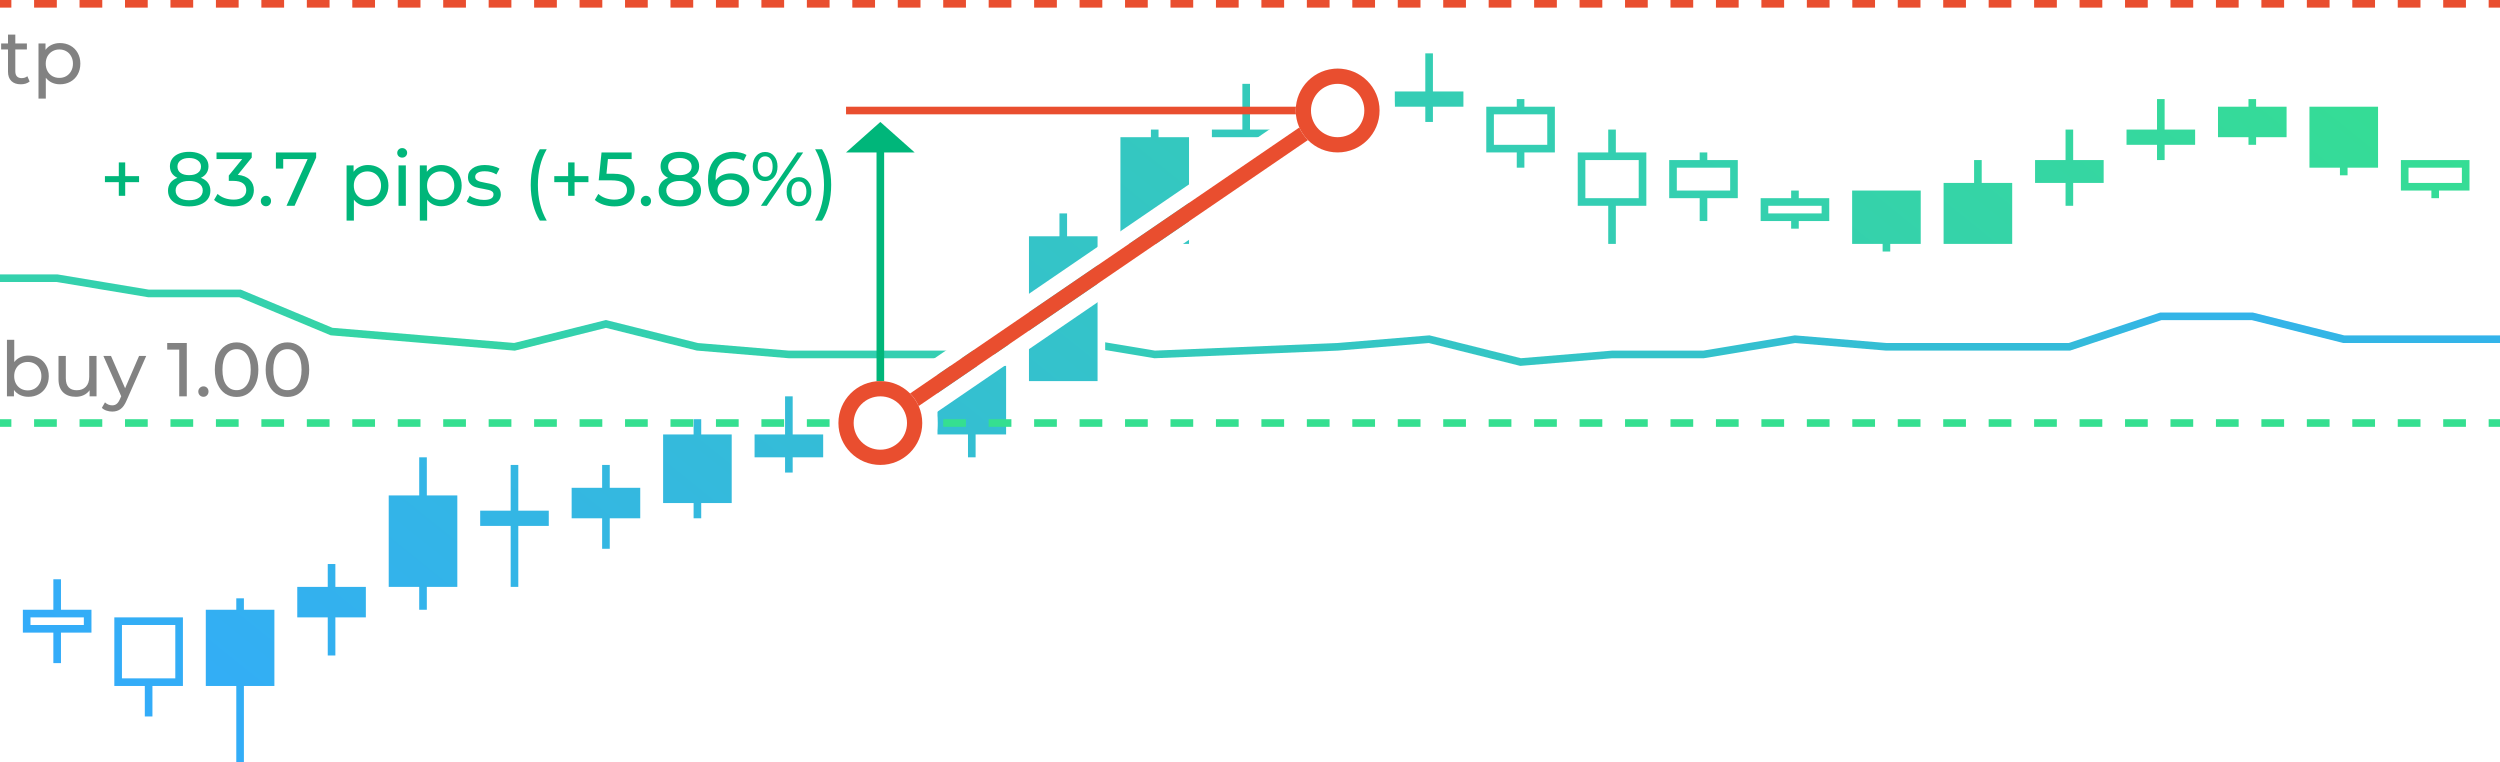 <?xml version="1.0" encoding="UTF-8"?>
<svg fill="none" viewBox="0 0 328 100" xmlns="http://www.w3.org/2000/svg">
<path d="M0 0H328V100H0V0Z" fill="#fff"/>
<path d="m7.459 37h-7.459v-1h7.541l12 2h12.059l12.02 5.008 23.839 1.987 12.041-3.01 12.082 3.021 11.939 0.995h23.938l12.041-2.007 12.031 2.005 23.938-0.997 12.072-1.006 12 3 11.938-0.995h11.98l12.02-2.003 12.042 1.004h23.898l12-4h12.143l12 3h20.438v1h-20.562l-12-3h-11.857l-12 4h-24.102l-11.958-0.997-11.98 1.996h-12.02l-12.062 1.005-12-3-11.928 0.994-24.062 1.003-11.969-1.995-11.959 1.993h-24.062l-12.061-1.005-11.918-2.979-11.959 2.99-24.161-2.013-11.98-4.992h-11.941l-12-2z" clip-rule="evenodd" fill="url(#b)" fill-rule="evenodd"/>
<path d="m30 94h3v3h-3v-3z" fill="#fff"/>
<path d="m42 73h3v3h-3v-3z" fill="#fff"/>
<path d="m50 73h11v4h-11v-4z" fill="#fff"/>
<path d="m66 74h3v3h-3v-3z" fill="#fff"/>
<path d="m86 56h11v6h-11v-6z" fill="#fff"/>
<path d="m98 56h11v6h-11v-6z" fill="#fff"/>
<path d="m134 42h11v6h-11v-6z" fill="#fff"/>
<path d="m182 11h11v4h-11v-4z" fill="#fff"/>
<path d="m11 82v-1h-7v1h7zm-8-2h4v-4h1v4h4v3h-4v4h-1v-4h-4v-3zm20 9v-7h-7v7h7zm-8-8h9v9h-4v4h-1v-4h-4v-9zm188-62v-4h-7v4h7zm-8-5h4v-1h1v1h4v6h-4v2h-1v-2h-4v-6zm20 12v-5h-7v5h7zm-8-6h4v-3h1v3h4v7h-4v5h-1v-5h-4v-7zm20 5v-3h-7v3h7zm-8-4h4v-1h1v1h4v5h-4v3h-1v-3h-4v-5zm20 7v-1h-7v1h7zm-8-2h4v-1h1v1h4v3h-4v1h-1v-1h-4v-3zm92-2v-2h-7v2h7zm-8-3h9v4h-4v1h-1v-1h-4v-4z" clip-rule="evenodd" fill="url(#a)" fill-rule="evenodd"/>
<path d="m27 90v-10h4v-1.5h1v1.5h4v10h-4v10h-1v-10h-4z" fill="url(#a)"/>
<path d="m39 81v-4h4v-3h1v3h4v4h-4v5h-1v-5h-4z" fill="url(#a)"/>
<path d="m51 77v-12h4v-5h1v5h4v12h-4v3h-1v-3h-4z" fill="url(#a)"/>
<path d="m63 69v-2h4v-6h1v6h4v2h-4v8h-1v-8h-4z" fill="url(#a)"/>
<path d="m75 68v-4h4v-3h1v3h4v4h-4v4h-1v-4h-4z" fill="url(#a)"/>
<path d="m87 66v-9h4v-2h1v2h4v9h-4v2h-1v-2h-4z" fill="url(#a)"/>
<path d="m99 60v-3h4v-5h1v5h4v3h-4v2h-1v-2h-4z" fill="url(#a)"/>
<path d="m111 56v-1h4v-2h1v2h4v1h-4v2h-1v-2h-4z" fill="url(#a)"/>
<path d="m123 57v-9h9v9h-4v3h-1v-3h-4z" fill="url(#a)"/>
<path d="m135 50v-19h4v-3h1v3h4v19h-9z" fill="url(#a)"/>
<path d="m147 32v-14h4v-1h1v1h4v14h-9z" fill="url(#a)"/>
<path d="m159 18v-1h4v-6h1v6h4v1h-9z" fill="url(#a)"/>
<path d="m171 17v-4h4v-4h1v4h4v4h-4v1h-1v-1h-4z" fill="url(#a)"/>
<path d="m183 14v-2h4v-5h1v5h4v2h-4v2h-1v-2h-4z" fill="url(#a)"/>
<path d="m243 32v-7h9v7h-4v1h-1v-1h-4z" fill="url(#a)"/>
<path d="m255 32v-8h4v-3h1v3h4v8h-9z" fill="url(#a)"/>
<path d="m267 24v-3h4v-4h1v4h4v3h-4v3h-1v-3h-4z" fill="url(#a)"/>
<path d="m279 19v-2h4v-4h1v4h4v2h-4v2h-1v-2h-4z" fill="url(#a)"/>
<path d="m291 18v-4h4v-1h1v1h4v4h-4v1h-1v-1h-4z" fill="url(#a)"/>
<path d="m303 22v-8h9v8h-4v1h-1v-1h-4z" fill="url(#a)"/>
<path d="m121 55.376c1e-3 0.041 1e-3 0.083 1e-3 0.124 0 3.038-2.462 5.5-5.5 5.5s-5.5-2.462-5.5-5.5 2.462-5.5 5.5-5.5c0.749 0 1.464 0.15 2.115 0.421 0.674 0.281 1.28 0.692 1.786 1.202l51.068-34.896c-0.286-0.645-0.451-1.355-0.468-2.103-1e-3 -0.041-1e-3 -0.083-1e-3 -0.124 0-3.038 2.462-5.5 5.5-5.5s5.5 2.462 5.5 5.5-2.462 5.5-5.5 5.5c-0.749 0-1.464-0.15-2.115-0.421-0.674-0.281-1.28-0.692-1.786-1.202l-51.068 34.896c0.286 0.645 0.451 1.355 0.468 2.103zm1.87-1.278c0.086 0.454 0.131 0.923 0.131 1.402 0 4.142-3.358 7.5-7.5 7.5s-7.5-3.358-7.5-7.5 3.358-7.5 7.5-7.5c1.464 0 2.829 0.419 3.984 1.144l48.647-33.242c-0.086-0.454-0.131-0.923-0.131-1.402 0-4.142 3.358-7.5 7.5-7.5s7.5 3.358 7.5 7.5-3.358 7.5-7.5 7.5c-1.464 0-2.829-0.419-3.984-1.144l-48.647 33.242z" clip-rule="evenodd" fill="#fff" fill-rule="evenodd"/>
<path d="m115.5 16-4.5 4h4v36h1v-36h4l-4.5-4z" fill="#00B67A"/>
<path d="m111 14h60v1h-60v-1z" fill="#E94E2F"/>
<path d="m1.491 1h-1.491v-1h1.491v1zm5.964 0h-2.982v-1h2.982v1zm5.964 0h-2.982v-1h2.982v1zm5.964 0h-2.982v-1h2.982v1zm5.964 0h-2.982v-1h2.982v1zm5.964 0h-2.982v-1h2.982v1zm5.964 0h-2.982v-1h2.982v1zm5.964 0h-2.982v-1h2.982v1zm5.964 0h-2.982v-1h2.982v1zm5.964 0h-2.982v-1h2.982v1zm5.964 0h-2.982v-1h2.982v1zm5.964 0h-2.982v-1h2.982v1zm5.964 0h-2.982v-1h2.982v1zm5.964 0h-2.982v-1h2.982v1zm5.964 0h-2.982v-1h2.982v1zm5.964 0h-2.982v-1h2.982v1zm5.964 0h-2.982v-1h2.982v1zm5.964 0h-2.982v-1h2.982v1zm5.963 0h-2.981v-1h2.981v1zm5.964 0h-2.982v-1h2.982v1zm5.964 0h-2.982v-1h2.982v1zm5.963 0h-2.982v-1h2.982v1zm5.964 0h-2.982v-1h2.982v1zm5.964 0h-2.982v-1h2.982v1zm5.963 0h-2.982v-1h2.982v1zm5.964 0h-2.982v-1h2.982v1zm5.963 0h-2.981v-1h2.981v1zm5.964 0h-2.982v-1h2.982v1zm5.964 0h-2.982v-1h2.982v1zm5.963 0h-2.982v-1h2.982v1zm5.964 0h-2.982v-1h2.982v1zm5.964 0h-2.982v-1h2.982v1zm5.963 0h-2.982v-1h2.982v1zm5.964 0h-2.982v-1h2.982v1zm5.963 0h-2.981v-1h2.981v1zm5.964 0h-2.982v-1h2.982v1zm5.964 0h-2.982v-1h2.982v1zm5.963 0h-2.982v-1h2.982v1zm5.964 0h-2.982v-1h2.982v1zm5.964 0h-2.982v-1h2.982v1zm5.963 0h-2.982v-1h2.982v1zm5.964 0h-2.982v-1h2.982v1zm5.963 0h-2.981v-1h2.981v1zm5.964 0h-2.982v-1h2.982v1zm5.964 0h-2.982v-1h2.982v1zm5.963 0h-2.982v-1h2.982v1zm5.964 0h-2.982v-1h2.982v1zm5.964 0h-2.982v-1h2.982v1zm5.963 0h-2.982v-1h2.982v1zm5.964 0h-2.982v-1h2.982v1zm5.963 0h-2.981v-1h2.981v1zm5.964 0h-2.982v-1h2.982v1zm5.964 0h-2.982v-1h2.982v1zm5.963 0h-2.982v-1h2.982v1zm5.964 0h-2.982v-1h2.982v1zm4.473 0h-1.491v-1h1.491v1z" clip-rule="evenodd" fill="#E94E2F" fill-rule="evenodd"/>
<path d="m1.491 56h-1.491v-1h1.491v1zm5.964 0h-2.982v-1h2.982v1zm5.964 0h-2.982v-1h2.982v1zm5.964 0h-2.982v-1h2.982v1zm5.964 0h-2.982v-1h2.982v1zm5.964 0h-2.982v-1h2.982v1zm5.964 0h-2.982v-1h2.982v1zm5.964 0h-2.982v-1h2.982v1zm5.964 0h-2.982v-1h2.982v1zm5.964 0h-2.982v-1h2.982v1zm5.964 0h-2.982v-1h2.982v1zm5.964 0h-2.982v-1h2.982v1zm5.964 0h-2.982v-1h2.982v1zm5.964 0h-2.982v-1h2.982v1zm5.964 0h-2.982v-1h2.982v1zm5.964 0h-2.982v-1h2.982v1zm5.964 0h-2.982v-1h2.982v1zm5.964 0h-2.982v-1h2.982v1zm5.963 0h-2.981v-1h2.981v1zm5.964 0h-2.982v-1h2.982v1zm5.964 0h-2.982v-1h2.982v1zm5.963 0h-2.982v-1h2.982v1zm5.964 0h-2.982v-1h2.982v1zm5.964 0h-2.982v-1h2.982v1zm5.963 0h-2.982v-1h2.982v1zm5.964 0h-2.982v-1h2.982v1zm5.963 0h-2.981v-1h2.981v1zm5.964 0h-2.982v-1h2.982v1zm5.964 0h-2.982v-1h2.982v1zm5.963 0h-2.982v-1h2.982v1zm5.964 0h-2.982v-1h2.982v1zm5.964 0h-2.982v-1h2.982v1zm5.963 0h-2.982v-1h2.982v1zm5.964 0h-2.982v-1h2.982v1zm5.963 0h-2.981v-1h2.981v1zm5.964 0h-2.982v-1h2.982v1zm5.964 0h-2.982v-1h2.982v1zm5.963 0h-2.982v-1h2.982v1zm5.964 0h-2.982v-1h2.982v1zm5.964 0h-2.982v-1h2.982v1zm5.963 0h-2.982v-1h2.982v1zm5.964 0h-2.982v-1h2.982v1zm5.963 0h-2.981v-1h2.981v1zm5.964 0h-2.982v-1h2.982v1zm5.964 0h-2.982v-1h2.982v1zm5.963 0h-2.982v-1h2.982v1zm5.964 0h-2.982v-1h2.982v1zm5.964 0h-2.982v-1h2.982v1zm5.963 0h-2.982v-1h2.982v1zm5.964 0h-2.982v-1h2.982v1zm5.963 0h-2.981v-1h2.981v1zm5.964 0h-2.982v-1h2.982v1zm5.964 0h-2.982v-1h2.982v1zm5.963 0h-2.982v-1h2.982v1zm5.964 0h-2.982v-1h2.982v1zm4.473 0h-1.491v-1h1.491v1z" clip-rule="evenodd" fill="#35DF90" fill-rule="evenodd"/>
<path d="m3.72 46.65c0.513 0 0.973 0.113 1.38 0.34 0.407 0.227 0.723 0.543 0.95 0.95 0.233 0.407 0.35 0.877 0.35 1.41 0 0.533-0.117 1.007-0.35 1.42-0.227 0.407-0.543 0.723-0.95 0.95-0.407 0.227-0.867 0.34-1.38 0.34-0.393 0-0.753-0.077-1.08-0.23-0.327-0.153-0.597-0.377-0.81-0.67v0.84h-0.92v-7.42h0.96v2.92c0.213-0.28 0.48-0.49 0.8-0.63 0.32-0.147 0.67-0.22 1.05-0.22zm-0.08 4.57c0.34 0 0.643-0.077 0.91-0.23 0.273-0.16 0.487-0.38 0.64-0.66 0.16-0.287 0.24-0.613 0.24-0.98 0-0.367-0.08-0.69-0.24-0.97-0.153-0.287-0.367-0.507-0.64-0.66-0.267-0.153-0.57-0.23-0.91-0.23-0.333 0-0.637 0.077-0.91 0.23-0.273 0.153-0.487 0.373-0.64 0.66-0.153 0.28-0.23 0.603-0.23 0.97 0 0.367 0.077 0.693 0.23 0.98 0.153 0.28 0.367 0.5 0.64 0.66 0.273 0.153 0.577 0.23 0.91 0.23z" fill="#828282"/>
<path d="m12.666 46.7v5.3h-0.91v-0.8c-0.193 0.273-0.45 0.487-0.77 0.64-0.313 0.147-0.657 0.22-1.03 0.22-0.707 0-1.263-0.193-1.67-0.58-0.407-0.393-0.61-0.97-0.61-1.73v-3.05h0.96v2.94c0 0.513 0.123 0.903 0.37 1.17 0.247 0.26 0.6 0.39 1.06 0.39 0.507 0 0.907-0.153 1.2-0.46 0.293-0.307 0.44-0.74 0.44-1.3v-2.74h0.96z" fill="#828282"/>
<path d="m19.184 46.7-2.57 5.83c-0.227 0.54-0.493 0.92-0.8 1.14-0.3 0.22-0.663 0.33-1.09 0.33-0.26 0-0.513-0.043-0.76-0.13-0.24-0.08-0.44-0.2-0.6-0.36l0.41-0.72c0.273 0.26 0.59 0.39 0.95 0.39 0.233 0 0.427-0.063 0.58-0.19 0.16-0.12 0.303-0.33 0.43-0.63l0.17-0.37-2.34-5.29h1l1.85 4.24 1.83-4.24h0.94z" fill="#828282"/>
<path d="m24.506 45v7h-0.99v-6.13h-1.58v-0.87h2.57z" fill="#828282"/>
<path d="m26.697 52.06c-0.187 0-0.347-0.063-0.48-0.19-0.133-0.133-0.2-0.3-0.2-0.5 0-0.193 0.067-0.353 0.2-0.48 0.133-0.133 0.293-0.2 0.48-0.2 0.187 0 0.343 0.063 0.47 0.19 0.127 0.127 0.19 0.29 0.19 0.49s-0.067 0.367-0.2 0.5c-0.127 0.127-0.28 0.19-0.46 0.19z" fill="#828282"/>
<path d="m31.045 52.08c-0.553 0-1.047-0.14-1.48-0.42-0.427-0.287-0.763-0.7-1.01-1.24s-0.37-1.18-0.37-1.92 0.123-1.38 0.37-1.92 0.583-0.95 1.01-1.23c0.433-0.287 0.927-0.43 1.48-0.43 0.547 0 1.033 0.143 1.46 0.43 0.433 0.28 0.773 0.69 1.02 1.23s0.37 1.18 0.37 1.92-0.123 1.38-0.37 1.92-0.587 0.953-1.02 1.24c-0.427 0.28-0.913 0.42-1.46 0.42zm0-0.89c0.56 0 1.007-0.23 1.34-0.69 0.34-0.46 0.51-1.127 0.51-2 0-0.873-0.17-1.54-0.51-2-0.333-0.46-0.78-0.69-1.34-0.69-0.567 0-1.02 0.23-1.36 0.69-0.333 0.46-0.5 1.127-0.5 2 0 0.873 0.167 1.54 0.5 2 0.34 0.46 0.793 0.69 1.36 0.69z" fill="#828282"/>
<path d="m37.715 52.08c-0.553 0-1.047-0.14-1.48-0.42-0.427-0.287-0.763-0.7-1.01-1.24-0.247-0.54-0.37-1.18-0.37-1.92s0.123-1.38 0.37-1.92c0.247-0.54 0.583-0.95 1.01-1.23 0.433-0.287 0.927-0.43 1.48-0.43 0.547 0 1.033 0.143 1.46 0.43 0.433 0.28 0.773 0.69 1.02 1.23 0.247 0.54 0.37 1.18 0.37 1.92s-0.123 1.38-0.37 1.92c-0.247 0.54-0.587 0.953-1.02 1.24-0.427 0.28-0.913 0.42-1.46 0.42zm0-0.89c0.56 0 1.007-0.23 1.34-0.69 0.34-0.46 0.51-1.127 0.51-2 0-0.873-0.17-1.54-0.51-2-0.333-0.46-0.78-0.69-1.34-0.69-0.567 0-1.02 0.23-1.36 0.69-0.333 0.46-0.5 1.127-0.5 2 0 0.873 0.167 1.54 0.5 2 0.34 0.46 0.793 0.69 1.36 0.69z" fill="#828282"/>
<path d="m18.246 23.9h-1.82v1.79h-0.84v-1.79h-1.82v-0.79h1.82v-1.8h0.84v1.8h1.82v0.79z" fill="#00B67A"/>
<path d="m26.362 23.33c0.4 0.153 0.707 0.373 0.92 0.66 0.213 0.287 0.32 0.63 0.32 1.03 0 0.42-0.113 0.787-0.34 1.1-0.227 0.307-0.55 0.543-0.97 0.71-0.42 0.167-0.913 0.25-1.48 0.25-0.56 0-1.05-0.083-1.47-0.25-0.413-0.167-0.733-0.403-0.96-0.71-0.227-0.313-0.34-0.68-0.34-1.1 0-0.4 0.103-0.743 0.31-1.03 0.213-0.287 0.52-0.507 0.92-0.66-0.32-0.153-0.563-0.357-0.73-0.61-0.167-0.253-0.25-0.553-0.25-0.9 0-0.387 0.103-0.723 0.31-1.01 0.213-0.287 0.51-0.507 0.89-0.66 0.38-0.153 0.82-0.23 1.32-0.23 0.507 0 0.95 0.077 1.33 0.23 0.387 0.153 0.683 0.373 0.89 0.66 0.213 0.287 0.32 0.623 0.32 1.01 0 0.34-0.087 0.64-0.26 0.9-0.167 0.253-0.41 0.457-0.73 0.61zm-1.55-2.6c-0.473 0-0.847 0.103-1.12 0.31-0.273 0.2-0.41 0.473-0.41 0.82 0 0.347 0.133 0.62 0.4 0.82 0.273 0.2 0.65 0.3 1.13 0.3 0.487 0 0.867-0.1 1.14-0.3 0.28-0.2 0.42-0.473 0.42-0.82 0-0.347-0.143-0.62-0.43-0.82-0.28-0.207-0.657-0.31-1.13-0.31zm0 5.54c0.553 0 0.99-0.113 1.31-0.34 0.32-0.233 0.48-0.547 0.48-0.94 0-0.387-0.16-0.69-0.48-0.91-0.32-0.227-0.757-0.34-1.31-0.34s-0.987 0.113-1.3 0.34c-0.313 0.22-0.47 0.523-0.47 0.91 0 0.393 0.157 0.707 0.47 0.94 0.313 0.227 0.747 0.34 1.3 0.34z" fill="#00B67A"/>
<path d="m31.197 22.94c0.687 0.067 1.21 0.28 1.57 0.64 0.36 0.353 0.54 0.807 0.54 1.36 0 0.4-0.1 0.763-0.3 1.09-0.2 0.32-0.5 0.577-0.9 0.77-0.393 0.187-0.877 0.28-1.45 0.28-0.5 0-0.98-0.073-1.44-0.22-0.46-0.153-0.837-0.363-1.13-0.63l0.46-0.79c0.24 0.227 0.547 0.41 0.92 0.55 0.373 0.133 0.77 0.2 1.19 0.2 0.52 0 0.923-0.11 1.21-0.33 0.293-0.22 0.44-0.523 0.44-0.91 0-0.387-0.143-0.687-0.43-0.9-0.287-0.213-0.72-0.32-1.3-0.32h-0.56v-0.7l1.76-2.16h-3.37v-0.87h4.62v0.68l-1.83 2.26z" fill="#00B67A"/>
<path d="m34.9 27.06c-0.187 0-0.347-0.063-0.48-0.19-0.133-0.133-0.2-0.3-0.2-0.5 0-0.193 0.067-0.353 0.2-0.48 0.133-0.133 0.293-0.2 0.48-0.2s0.343 0.063 0.47 0.19c0.127 0.127 0.19 0.29 0.19 0.49s-0.067 0.367-0.2 0.5c-0.127 0.127-0.28 0.19-0.46 0.19z" fill="#00B67A"/>
<path d="m41.478 20v0.68l-2.83 6.32h-1.06l2.77-6.13h-3.2v1.25h-0.96v-2.12h5.28z" fill="#00B67A"/>
<path d="m48.281 21.65c0.513 0 0.973 0.113 1.38 0.34 0.407 0.227 0.723 0.543 0.95 0.95 0.233 0.407 0.35 0.877 0.35 1.41 0 0.533-0.117 1.007-0.35 1.42-0.227 0.407-0.543 0.723-0.95 0.95-0.407 0.227-0.867 0.34-1.38 0.34-0.38 0-0.73-0.073-1.05-0.22-0.313-0.147-0.58-0.36-0.8-0.64v2.74h-0.96v-7.24h0.92v0.84c0.213-0.293 0.483-0.513 0.81-0.66 0.327-0.153 0.687-0.23 1.08-0.23zm-0.08 4.57c0.34 0 0.643-0.077 0.91-0.23 0.273-0.16 0.487-0.38 0.64-0.66 0.16-0.287 0.24-0.613 0.24-0.98 0-0.367-0.08-0.69-0.24-0.97-0.153-0.287-0.367-0.507-0.64-0.66-0.267-0.153-0.57-0.23-0.91-0.23-0.333 0-0.637 0.08-0.91 0.24-0.267 0.153-0.48 0.37-0.64 0.65-0.153 0.28-0.23 0.603-0.23 0.97 0 0.367 0.077 0.693 0.23 0.98 0.153 0.28 0.367 0.5 0.64 0.66 0.273 0.153 0.577 0.23 0.91 0.23z" fill="#00B67A"/>
<path d="m52.287 21.7h0.96v5.3h-0.96v-5.3zm0.48-1.02c-0.187 0-0.343-0.06-0.47-0.18-0.12-0.12-0.18-0.267-0.18-0.44 0-0.173 0.06-0.32 0.18-0.44 0.127-0.127 0.283-0.19 0.47-0.19s0.34 0.06 0.46 0.18c0.127 0.113 0.19 0.257 0.19 0.43 0 0.18-0.063 0.333-0.19 0.46-0.12 0.12-0.273 0.18-0.46 0.18z" fill="#00B67A"/>
<path d="m57.89 21.65c0.513 0 0.973 0.113 1.38 0.34 0.407 0.227 0.723 0.543 0.95 0.95 0.233 0.407 0.35 0.877 0.35 1.41 0 0.533-0.117 1.007-0.35 1.42-0.227 0.407-0.543 0.723-0.95 0.95-0.407 0.227-0.867 0.34-1.38 0.34-0.38 0-0.73-0.073-1.05-0.22-0.313-0.147-0.58-0.36-0.8-0.64v2.74h-0.96v-7.24h0.92v0.84c0.213-0.293 0.483-0.513 0.81-0.66 0.327-0.153 0.687-0.23 1.08-0.23zm-0.08 4.57c0.34 0 0.643-0.077 0.91-0.23 0.273-0.16 0.487-0.38 0.64-0.66 0.16-0.287 0.24-0.613 0.24-0.98 0-0.367-0.08-0.69-0.24-0.97-0.153-0.287-0.367-0.507-0.64-0.66-0.267-0.153-0.57-0.23-0.91-0.23-0.333 0-0.637 0.08-0.91 0.24-0.267 0.153-0.48 0.37-0.64 0.65-0.153 0.28-0.23 0.603-0.23 0.97 0 0.367 0.077 0.693 0.23 0.98 0.153 0.28 0.367 0.5 0.64 0.66 0.273 0.153 0.577 0.23 0.91 0.23z" fill="#00B67A"/>
<path d="m63.416 27.06c-0.433 0-0.85-0.057-1.25-0.17-0.4-0.12-0.713-0.27-0.94-0.45l0.4-0.76c0.233 0.167 0.517 0.3 0.85 0.4 0.333 0.1 0.67 0.15 1.01 0.15 0.84 0 1.26-0.24 1.26-0.72 0-0.16-0.057-0.287-0.17-0.38-0.113-0.093-0.257-0.16-0.43-0.2-0.167-0.047-0.407-0.097-0.72-0.15-0.427-0.067-0.777-0.143-1.05-0.23-0.267-0.087-0.497-0.233-0.69-0.44-0.193-0.207-0.29-0.497-0.29-0.87 0-0.48 0.2-0.863 0.6-1.15 0.4-0.293 0.937-0.44 1.61-0.44 0.353 0 0.707 0.043 1.06 0.13 0.353 0.087 0.643 0.203 0.87 0.35l-0.41 0.76c-0.433-0.28-0.943-0.42-1.53-0.42-0.407 0-0.717 0.067-0.93 0.2-0.213 0.133-0.32 0.31-0.32 0.53 0 0.173 0.06 0.31 0.18 0.41s0.267 0.173 0.44 0.22c0.18 0.047 0.43 0.1 0.75 0.16 0.427 0.073 0.77 0.153 1.03 0.24 0.267 0.08 0.493 0.22 0.68 0.42 0.187 0.2 0.28 0.48 0.28 0.84 0 0.48-0.207 0.863-0.62 1.15-0.407 0.28-0.963 0.42-1.67 0.42z" fill="#00B67A"/>
<path d="m70.822 28.94c-0.38-0.613-0.673-1.317-0.88-2.11-0.207-0.8-0.31-1.657-0.31-2.57 0-0.913 0.103-1.77 0.31-2.57 0.207-0.807 0.5-1.51 0.88-2.11h0.91c-0.4 0.7-0.693 1.433-0.88 2.2-0.187 0.767-0.28 1.593-0.28 2.48 0 0.887 0.093 1.713 0.28 2.48 0.187 0.767 0.48 1.5 0.88 2.2h-0.91z" fill="#00B67A"/>
<path d="m77.201 23.9h-1.82v1.79h-0.84v-1.79h-1.82v-0.79h1.82v-1.8h0.84v1.8h1.82v0.79z" fill="#00B67A"/>
<path d="m80.351 22.79c1 0 1.733 0.19 2.2 0.57 0.473 0.373 0.71 0.887 0.71 1.54 0 0.413-0.1 0.787-0.3 1.12-0.193 0.327-0.49 0.587-0.89 0.78-0.393 0.187-0.88 0.28-1.46 0.28-0.493 0-0.97-0.073-1.43-0.22-0.46-0.153-0.84-0.363-1.14-0.63l0.46-0.79c0.24 0.227 0.547 0.41 0.92 0.55 0.373 0.133 0.767 0.2 1.18 0.2 0.527 0 0.933-0.11 1.22-0.33 0.293-0.227 0.44-0.533 0.44-0.92 0-0.42-0.16-0.737-0.48-0.95-0.32-0.22-0.867-0.33-1.64-0.33h-1.59l0.37-3.66h3.95v0.87h-3.11l-0.19 1.92h0.78z" fill="#00B67A"/>
<path d="m84.753 27.06c-0.187 0-0.347-0.063-0.48-0.19-0.133-0.133-0.2-0.3-0.2-0.5 0-0.193 0.067-0.353 0.2-0.48 0.133-0.133 0.293-0.2 0.48-0.2 0.187 0 0.343 0.063 0.47 0.19 0.127 0.127 0.19 0.29 0.19 0.49s-0.067 0.367-0.2 0.5c-0.127 0.127-0.28 0.19-0.46 0.19z" fill="#00B67A"/>
<path d="m90.737 23.33c0.4 0.153 0.707 0.373 0.92 0.66 0.213 0.287 0.32 0.63 0.32 1.03 0 0.42-0.113 0.787-0.34 1.1-0.227 0.307-0.55 0.543-0.97 0.71-0.42 0.167-0.913 0.25-1.48 0.25-0.56 0-1.05-0.083-1.47-0.25-0.413-0.167-0.733-0.403-0.96-0.71-0.227-0.313-0.34-0.68-0.34-1.1 0-0.4 0.103-0.743 0.31-1.03 0.213-0.287 0.52-0.507 0.92-0.66-0.32-0.153-0.563-0.357-0.73-0.61-0.167-0.253-0.25-0.553-0.25-0.9 0-0.387 0.103-0.723 0.31-1.01 0.213-0.287 0.51-0.507 0.89-0.66 0.38-0.153 0.82-0.23 1.32-0.23 0.507 0 0.95 0.077 1.33 0.23 0.387 0.153 0.683 0.373 0.89 0.66 0.213 0.287 0.32 0.623 0.32 1.01 0 0.34-0.087 0.64-0.26 0.9-0.167 0.253-0.41 0.457-0.73 0.61zm-1.55-2.6c-0.473 0-0.847 0.103-1.12 0.31-0.273 0.2-0.41 0.473-0.41 0.82 0 0.347 0.133 0.62 0.4 0.82 0.273 0.2 0.65 0.3 1.13 0.3 0.487 0 0.867-0.1 1.14-0.3 0.28-0.2 0.42-0.473 0.42-0.82 0-0.347-0.143-0.62-0.43-0.82-0.28-0.207-0.657-0.31-1.13-0.31zm0 5.54c0.553 0 0.99-0.113 1.31-0.34 0.32-0.233 0.48-0.547 0.48-0.94 0-0.387-0.16-0.69-0.48-0.91-0.32-0.227-0.757-0.34-1.31-0.34s-0.987 0.113-1.3 0.34c-0.313 0.22-0.47 0.523-0.47 0.91 0 0.393 0.157 0.707 0.47 0.94 0.313 0.227 0.747 0.34 1.3 0.34z" fill="#00B67A"/>
<path d="m95.912 22.75c0.46 0 0.87 0.087 1.23 0.26 0.367 0.173 0.653 0.423 0.86 0.75 0.207 0.32 0.31 0.69 0.31 1.11 0 0.44-0.11 0.827-0.33 1.16-0.213 0.333-0.51 0.593-0.89 0.78-0.373 0.18-0.793 0.27-1.26 0.27-0.94 0-1.667-0.303-2.18-0.91-0.507-0.607-0.76-1.467-0.76-2.58 0-0.78 0.137-1.443 0.41-1.99 0.28-0.553 0.667-0.97 1.16-1.25 0.5-0.287 1.08-0.43 1.74-0.43 0.34 0 0.66 0.037 0.96 0.11 0.3 0.067 0.56 0.167 0.78 0.3l-0.38 0.78c-0.333-0.22-0.78-0.33-1.34-0.33-0.727 0-1.297 0.227-1.71 0.68-0.413 0.447-0.62 1.1-0.62 1.96 0 0.107 0.003 0.19 0.01 0.25 0.2-0.3 0.473-0.527 0.82-0.68 0.353-0.16 0.75-0.24 1.19-0.24zm-0.12 3.52c0.46 0 0.833-0.123 1.12-0.37 0.287-0.247 0.43-0.577 0.43-0.99 0-0.413-0.147-0.74-0.44-0.98-0.287-0.247-0.673-0.37-1.16-0.37-0.313 0-0.593 0.06-0.84 0.18-0.24 0.12-0.43 0.283-0.57 0.49-0.133 0.207-0.2 0.437-0.2 0.69 0 0.247 0.063 0.473 0.19 0.68 0.133 0.2 0.323 0.363 0.57 0.49 0.253 0.12 0.553 0.18 0.9 0.18z" fill="#00B67A"/>
<path d="m100.39 23.76c-0.487 0-0.88-0.177-1.18-0.53-0.3-0.353-0.45-0.813-0.45-1.38 0-0.567 0.15-1.027 0.45-1.38 0.3-0.353 0.693-0.53 1.18-0.53 0.486 0 0.876 0.177 1.17 0.53 0.3 0.347 0.45 0.807 0.45 1.38 0 0.573-0.15 1.037-0.45 1.39-0.294 0.347-0.684 0.52-1.17 0.52zm4.22-3.76h0.77l-4.78 7h-0.77l4.78-7zm-4.22 3.19c0.306 0 0.546-0.117 0.72-0.35 0.173-0.24 0.26-0.57 0.26-0.99s-0.087-0.747-0.26-0.98c-0.174-0.24-0.414-0.36-0.72-0.36-0.3 0-0.54 0.12-0.72 0.36-0.173 0.24-0.26 0.567-0.26 0.98 0 0.413 0.087 0.74 0.26 0.98 0.18 0.24 0.42 0.36 0.72 0.36zm4.43 3.87c-0.487 0-0.88-0.173-1.18-0.52-0.294-0.353-0.44-0.817-0.44-1.39 0-0.573 0.146-1.033 0.44-1.38 0.3-0.353 0.693-0.53 1.18-0.53 0.486 0 0.88 0.177 1.18 0.53 0.3 0.353 0.45 0.813 0.45 1.38 0 0.567-0.15 1.027-0.45 1.38-0.3 0.353-0.694 0.53-1.18 0.53zm0-0.57c0.3 0 0.536-0.12 0.71-0.36 0.18-0.24 0.27-0.567 0.27-0.98 0-0.413-0.09-0.74-0.27-0.98-0.174-0.24-0.41-0.36-0.71-0.36-0.307 0-0.547 0.12-0.72 0.36-0.174 0.233-0.26 0.56-0.26 0.98s0.086 0.75 0.26 0.99c0.173 0.233 0.413 0.35 0.72 0.35z" fill="#00B67A"/>
<path d="m106.94 28.94c0.4-0.7 0.693-1.433 0.88-2.2 0.193-0.767 0.29-1.593 0.29-2.48 0-0.887-0.097-1.713-0.29-2.48-0.187-0.767-0.48-1.5-0.88-2.2h0.91c0.387 0.6 0.683 1.3 0.89 2.1s0.31 1.66 0.31 2.58c0 0.913-0.103 1.77-0.31 2.57s-0.503 1.503-0.89 2.11h-0.91z" fill="#00B67A"/>
<path d="m3.89 10.69c-0.14 0.12-0.313 0.213-0.52 0.28-0.207 0.06-0.42 0.09-0.64 0.09-0.533 0-0.947-0.143-1.24-0.43-0.293-0.287-0.44-0.697-0.44-1.23v-2.91h-0.9v-0.79h0.9v-1.16h0.96v1.16h1.52v0.79h-1.52v2.87c0 0.287 0.07 0.507 0.21 0.66 0.147 0.153 0.353 0.23 0.62 0.23 0.293 0 0.543-0.083 0.75-0.25l0.3 0.69z" fill="#828282"/>
<path d="m7.861 5.65c0.513 0 0.973 0.113 1.38 0.34s0.723 0.543 0.95 0.95c0.233 0.407 0.35 0.877 0.35 1.41s-0.117 1.007-0.35 1.42c-0.227 0.407-0.543 0.723-0.95 0.95-0.407 0.227-0.867 0.34-1.38 0.34-0.38 0-0.73-0.073-1.05-0.22-0.313-0.147-0.58-0.36-0.8-0.64v2.74h-0.96v-7.24h0.92v0.84c0.213-0.293 0.483-0.513 0.81-0.66 0.327-0.153 0.687-0.23 1.08-0.23zm-0.08 4.57c0.34 0 0.643-0.077 0.91-0.23 0.273-0.16 0.487-0.38 0.64-0.66 0.16-0.287 0.24-0.613 0.24-0.98s-0.08-0.69-0.24-0.97c-0.153-0.287-0.367-0.507-0.64-0.66-0.267-0.153-0.57-0.23-0.91-0.23-0.333 0-0.637 0.08-0.91 0.24-0.267 0.153-0.48 0.37-0.64 0.65-0.153 0.28-0.23 0.603-0.23 0.97s0.077 0.693 0.23 0.98c0.153 0.28 0.367 0.5 0.64 0.66 0.273 0.153 0.577 0.23 0.91 0.23z" fill="#828282"/>
<path d="m176.06 15.326-60 41-1.128-1.651 60-41 1.128 1.651z" clip-rule="evenodd" fill="#E94E2F" fill-rule="evenodd"/>
<path d="m121 55.5c0 3.038-2.462 5.5-5.5 5.5s-5.5-2.462-5.5-5.5 2.462-5.5 5.5-5.5 5.5 2.462 5.5 5.5z" fill="#fff"/>
<path d="m115.5 59c1.933 0 3.5-1.567 3.5-3.5s-1.567-3.5-3.5-3.5-3.5 1.567-3.5 3.5 1.567 3.5 3.5 3.5zm0 2c3.038 0 5.5-2.462 5.5-5.5s-2.462-5.5-5.5-5.5-5.5 2.462-5.5 5.5 2.462 5.5 5.5 5.5z" clip-rule="evenodd" fill="#E94E2F" fill-rule="evenodd"/>
<path d="m181 14.5c0 3.038-2.462 5.5-5.5 5.5s-5.5-2.462-5.5-5.5 2.462-5.5 5.5-5.5 5.5 2.462 5.5 5.5z" fill="#fff"/>
<path d="m175.5 18c1.933 0 3.5-1.567 3.5-3.5s-1.567-3.5-3.5-3.5-3.5 1.567-3.5 3.5 1.567 3.5 3.5 3.5zm0 2c3.038 0 5.5-2.462 5.5-5.5s-2.462-5.5-5.5-5.5-5.5 2.462-5.5 5.5 2.462 5.5 5.5 5.5z" clip-rule="evenodd" fill="#E94E2F" fill-rule="evenodd"/>
<defs>
<linearGradient id="b" x1="328" x2="323.44" y1="36" y2="80.889" gradientUnits="userSpaceOnUse">
<stop stop-color="#33A9FF" offset="0"/>
<stop stop-color="#35DF90" offset="1"/>
</linearGradient>
<linearGradient id="a" x1="324" x2="152.4" y1="7" y2="220.23" gradientUnits="userSpaceOnUse">
<stop stop-color="#35DF90" offset="0"/>
<stop stop-color="#33A9FF" offset="1"/>
</linearGradient>
</defs>
</svg>
